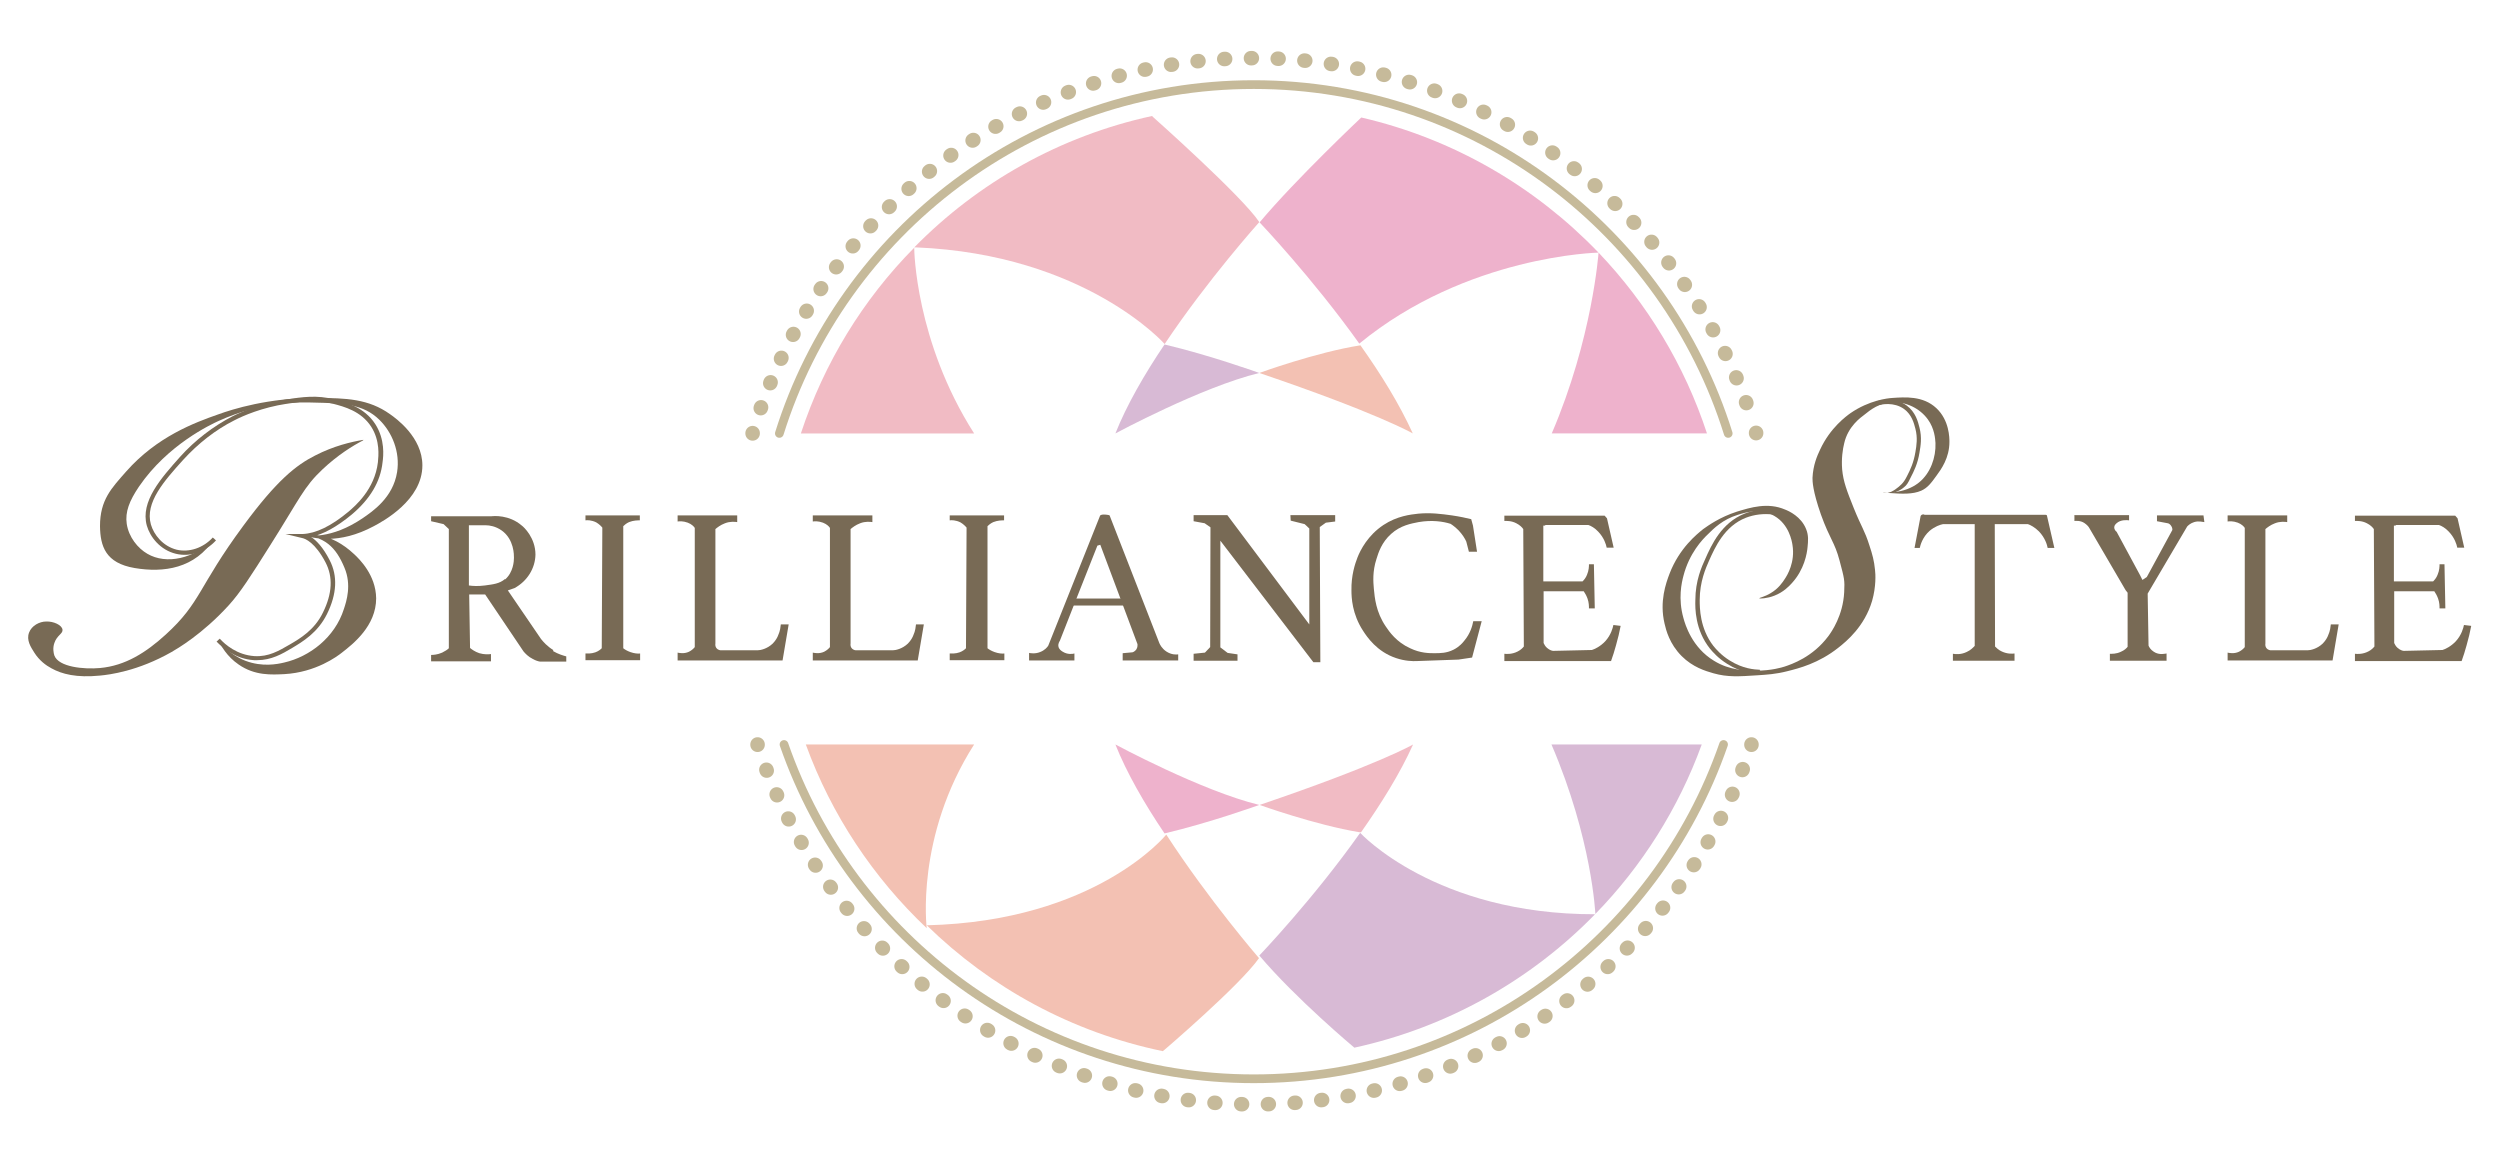 <?xml version="1.0" encoding="UTF-8"?>
<svg xmlns="http://www.w3.org/2000/svg" version="1.1" viewBox="0 0 860 400">
  <!-- Generator: Adobe Illustrator 29.3.0, SVG Export Plug-In . SVG Version: 2.1.0 Build 146)  -->
  <defs>
    <style>
      .st0 {
        fill: #eeb2cc;
      }

      .st1 {
        fill: #786a55;
      }

      .st2 {
        fill: #f1bbc4;
      }

      .st3, .st4, .st5, .st6, .st7, .st8 {
        fill: none;
      }

      .st3, .st5, .st6 {
        stroke-width: 5px;
      }

      .st3, .st5, .st6, .st7, .st8 {
        stroke-linecap: round;
        stroke-linejoin: round;
      }

      .st3, .st5, .st6, .st8 {
        stroke: #c6ba9a;
      }

      .st5 {
        stroke-dasharray: .3 8.9;
      }

      .st9 {
        fill: #f3c1b3;
      }

      .st10 {
        fill: #d8bad5;
      }

      .st6 {
        stroke-dasharray: .3 8.9;
      }

      .st11 {
        display: none;
      }

      .st7 {
        stroke: #231815;
      }

      .st8 {
        stroke-width: 3px;
      }
    </style>
  </defs>
  <g id="_レイヤー_2" data-name="レイヤー_2" class="st11">
    <g>
      <path class="st3" d="M574.3,255.5s0,0,0,.1"/>
      <path class="st5" d="M571.2,264c-26,67.4-91.4,115.3-168,115.3s-144.7-49.8-169.5-119.5"/>
      <path class="st3" d="M232.3,255.6s0,0,0-.1"/>
    </g>
    <g>
      <path class="st3" d="M230.6,148.4s0,0,0-.1"/>
      <path class="st6" d="M233.4,139.8c24.6-70.1,91.3-120.4,169.8-120.4s147.9,52.3,171.3,124.6"/>
      <path class="st3" d="M575.8,148.3h0"/>
    </g>
    <path class="st8" d="M239.8,148.4c21.7-69.5,86.6-120,163.2-120s141.5,50.5,163.2,120"/>
    <path class="st8" d="M564.7,255.5c-23.2,66.9-86.8,115-161.6,115s-138.4-48.1-161.6-115"/>
    <path class="st2" d="M247.2,148.4c8-24.3,21.4-46.1,39-63.9v.4s.3,31.7,20.6,63.5h-59.6"/>
    <path class="st7" d="M519.9,84.5"/>
    <path class="st10" d="M372.3,117.8c-6.9,10.2-13.1,21-16.9,30.6,0,0,29.7-16,49.5-20.8,0,0-16.9-6.1-32.6-9.8"/>
    <path class="st2" d="M372.3,117.8c14.9-22.3,32.6-42,32.6-42-5.9-8.9-36.5-36.1-36.5-36.1l-.4-.4c-31.7,6.9-59.9,22.9-81.8,45.2h.6c58.3,2.4,85.6,33.3,85.6,33.3"/>
    <path class="st9" d="M439.7,118.1c7.1,10,13.4,20.2,18,30.3,0,0-12.1-7-52.8-20.8,0,0,19.5-7.1,34.7-9.5"/>
    <path class="st9" d="M290.5,318.7c-18.4-17.4-32.8-39-41.6-63.2M290.5,318.7s-4-31.4,16.3-63.2h-57.9"/>
    <path class="st0" d="M372.3,286.1c-6.9-10.2-13.1-21-16.9-30.6,0,0,29.7,16,49.5,20.8,0,0-16.9,6.1-32.6,9.8"/>
    <path class="st9" d="M372.3,360.6c-.1.1,26.1-22.3,32.6-31.6,0,0-17.3-20-31.9-42.5,0,0-24.1,29.8-82.4,31.2h0c22,21.5,49.9,36.8,81.2,43.3"/>
    <path class="st10" d="M557.2,255.5c-8,22-20.6,41.9-36.6,58.3M557.2,255.5h-51.7c14,32.6,15.1,58.3,15.1,58.3"/>
    <path class="st2" d="M439.4,285.7c-15.2-2.5-34.4-9.4-34.4-9.4,40.7-13.8,52.8-20.8,52.8-20.8-4.5,10-11,20.4-17.9,30.2h-.4Z"/>
    <path class="st10" d="M520.5,313.8c-22.1,22.7-50.8,39-82.9,46h0s-20.1-16.8-32.7-31.7c0,0,18.5-19.3,34.7-42.2h0s25.8,28.1,80.8,28"/>
    <path class="st0" d="M439.9,39.7c31.7,7.3,59.9,23.8,81.7,46.5,0,0-45.3.9-82.3,31.3-16.2-22.7-34.3-41.7-34.3-41.7,12.5-14.9,35-36.1,35-36.1"/>
    <path class="st0" d="M558.9,148.4c-7.7-23.5-20.6-44.7-37.3-62.2h0c0,.1-2.1,29.6-16.1,62.2h53.4"/>
    <path class="st1" d="M489.4,176.8"/>
  </g>
  <g id="_レイヤー_3" data-name="レイヤー_3" class="st11">
    <g>
      <path class="st1" d="M45.4,184.6c-6.6,10.3-17.4,11.8-27.4,10.1s-11.8-7.5-11.9-14.4,4-13.1,9-18.8c10.6-12,23.5-16.8,31.8-19.7,4.7-1.7,17.2-5.7,33.5-5.6,10.4,0,18.1.3,25.5,5.6,2,1.4,11.1,7.9,11.1,17.6,0,12-13.7,19.3-16.7,20.9-12.2,6.5-20.7,4.1-24.5,3.1,2-.2,9.3-1.4,17.8,6.6,1.7,1.6,7.4,7.1,7.5,15.1,0,9.5-7.9,15.7-11.9,18.8-1.4,1.1-8.8,6.7-19.7,7.3-4.3.2-10.1.6-15.7-3.3-4.1-2.8-6.1-6.5-7.1-8.6,1.3,1.7,4.2,5.3,9.4,7.3,5.8,2.2,10.9,1.2,13.4.6,8.7-2,17.4-8.6,20.5-18.4.9-2.7,2.7-8.3.2-14.2-2.9-7-6.8-11.1-16-11.4,3.6.6,11.5,1.6,22.2-5.6,3.5-2.4,10.5-7.1,11.9-15.9,1.1-6.9-1.7-13.7-6.1-18-5.5-5.4-12.5-5.7-22-5.9-5.8-.2-18.5-.4-33.3,6.3-2.6,1.2-17.5,8.1-27.4,22.6-3.3,4.9-4.8,8.7-4.2,12.8.7,4.6,3.8,8.4,7.1,10.3,6.5,3.8,16.1,1.8,23.2-5.4Z"/>
      <path class="st1" d="M96.7,150.6c-4.2.7-10.2,2.1-16.6,5.4-6.5,3.3-13.1,8.4-24.8,24.3-15.5,21-14.4,26.2-26.6,37.3-6.7,6.1-13.8,10.7-22.6,11.5-5.5.5-14.2-.3-15.7-4.3-.3-.9-.6-2.6,0-4.3.9-2.7,3-3.2,2.8-4.6-.2-1.6-3.1-2.9-5.6-2.8-2.3,0-5,1.4-5.9,3.8-1,2.6.6,5,1.8,6.9,1.7,2.7,4,4.4,5.9,5.4,3.6,2,8.6,3.3,16.7,2.5,3.2-.3,13-1.5,24.6-8.1,1.9-1.1,10.6-6.1,19.7-16.1,4-4.4,7.5-9.9,14.3-20.7,10-15.8,11.5-20,17.9-26,5.3-5,10.5-8.2,14-10Z"/>
      <path class="st1" d="M60.2,226.5c-.3,0-.7,0-1,0-6.4-.4-10.8-4.2-12.9-6.4l1.1-1c1.9,2.1,6,5.6,11.9,6,4.9.3,8.4-1.8,12.2-4,3.6-2.1,8.5-5,11.4-11,3.2-6.5,3.5-12.2.9-17.2-3.6-6.9-7-8.2-8-8.4l-5.8-1.4h5.9c4.6-.2,9.8-2.7,15.8-7.7,2.2-1.9,9-7.6,10.1-17,.2-2.2.8-7.3-2.3-12.2-3.5-5.4-9.3-6.9-13.1-7.9-5.9-1.5-10.6-.8-16,0-8.5,1.3-14.9,4.1-18,5.7-6.4,3.2-12.5,8-17.6,13.6-6.5,7.2-13.2,14.7-11.1,22.2,1,3.5,4.1,7.5,8.9,8.7,4.3,1,9.1-.6,12.4-4.2l1.1,1c-3.7,4-8.9,5.8-13.8,4.6-5.4-1.3-8.9-5.8-10-9.7-2.3-8.3,5-16.4,11.4-23.6,5.2-5.8,11.5-10.6,18.1-14,3.2-1.6,9.8-4.5,18.5-5.8,5.4-.8,10.4-1.6,16.6,0,3.8,1,10.2,2.6,14,8.5,3.4,5.3,2.8,11,2.5,13.1-.7,6.7-4.3,12.7-10.6,18-5.2,4.3-9.8,6.8-14,7.7,1.8,1.2,4.1,3.5,6.4,8,2.8,5.4,2.5,11.6-.9,18.5-3.2,6.5-8.5,9.6-12,11.7-3.5,2.1-7.2,4.2-12,4.2Z"/>
    </g>
    <path class="st1" d="M162,223c-2.1-1.3-3.4-2.8-4.2-3.8l-11.4-16.7,2.3-.8c4.4-2.4,7.1-6.8,7.2-11.5,0-5.8-4-9.5-4.7-10-4.4-3.8-9.7-3.3-10.5-3.2h-20.7v1.7l4.3,1,1.8,1.7v41c-.5.5-1.3,1-2.3,1.5-1.6.7-3,.8-3.8.8v2.2h20.6v-2.5c-.8.1-2.3.2-4-.3-1.5-.5-2.6-1.3-3.2-1.8l-.3-18.4h5.5l13.2,19.6c.6.7,1.6,1.8,3.2,2.6.9.5,1.8.8,2.5.9h9v-1.8c-1.1-.3-2.8-.8-4.5-1.8ZM145.5,198.5c-1.9,1.6-4,1.8-6.9,2.2-2.3.3-4.2.2-5.5,0v-20.7h5.9c1.1,0,3.3.3,5.4,1.8,4.3,3.1,4.2,8.5,4.2,9.4,0,1.1-.2,4.9-3,7.4Z"/>
    <path class="st1" d="M173,176.7h18.8v1.7c-.7,0-2.2,0-3.7.6-.9.4-1.6,1-2,1.4v42c.5.4,1.3.9,2.4,1.3,1.4.5,2.6.6,3.4.5v2.3h-18.8v-2.3c.7,0,2,.1,3.4-.4,1.1-.4,1.8-1,2.2-1.4l.2-41.5c-.4-.5-1.1-1.2-2.1-1.8-1.6-.8-3.1-.8-3.7-.7v-1.7Z"/>
    <path class="st4" d="M223.3,199.4"/>
    <path class="st1" d="M204.9,176.7h20.5v2.3c-.8-.1-2.4-.3-4.2.4-1.6.6-2.7,1.5-3.3,2v39.4c0,0-.2.9.4,1.6s1.4.7,1.5.7h12.6c1,0,3.3-.5,5.2-2.3,1.1-1.1,1.7-2.3,1.9-2.9.7-1.5.8-2.9.9-3.7h2.7l-2.1,12.4h-36.1v-2.7c.5.1,2.2.5,3.9-.3,1-.5,1.7-1.2,2-1.6v-41c-.3-.5-1.1-1.3-2.4-1.8-1.6-.6-3-.5-3.5-.4v-2.2Z"/>
    <path class="st1" d="M251.3,176.7h20.5v2.3c-.8-.1-2.4-.3-4.2.4-1.6.6-2.7,1.5-3.3,2v39.4c0,0-.2.9.4,1.6s1.4.7,1.5.7h12.6c1,0,3.3-.5,5.2-2.3,1.1-1.1,1.7-2.3,1.9-2.9.7-1.5.8-2.9.9-3.7h2.7l-2.1,12.4h-36.1v-2.7c.5.1,2.2.5,3.9-.3,1-.5,1.7-1.2,2-1.6v-41c-.3-.5-1.1-1.3-2.4-1.8-1.6-.6-3-.5-3.5-.4v-2.2Z"/>
    <g>
      <path class="st1" d="M350.4,176.7c0,0,.1-.3,1.1-.3.9,0,2,.2,2,.3l17.1,43.9c.2.5.9,1.9,2.4,2.9,1.8,1.2,3.5,1.1,4.1,1v2.1h-19.1v-2.5l3.3-.3c.2,0,.9-.3,1.4-1,.5-.8.4-1.6.4-1.8l-12.8-34.2-1,.3-7.2,18.2-5.7,14.5c-.1.2-.7,1-.5,2,.2,1,1,1.5,1.5,1.8,1.6,1,3.3.8,4,.6v2.4h-15.6v-2.6c.5.1,2.1.4,3.8-.3,1.6-.6,2.5-1.7,2.8-2.2l17.9-44.9Z"/>
      <polygon class="st1" points="340.9 205.3 359.2 205.3 360.1 207.7 340 207.7 340.9 205.3"/>
    </g>
    <polygon class="st1" points="382.4 176.6 394 176.6 422.1 214.1 422.1 181.2 420.5 179.7 415.7 178.5 415.6 176.6 431 176.6 431 178.8 427.9 179.2 425.7 180.6 425.9 227.1 423.5 227.1 391.6 185.4 391.6 222.1 394.1 224 397.4 224.5 397.4 226.6 382.4 226.6 382.4 224.3 386.2 223.9 388 222 388.1 180.7 386.1 179.4 382.4 178.7 382.4 176.6"/>
    <path class="st1" d="M477,189.1h2.8l-1.4-9-.6-2.2c-1.6-.4-3.9-.9-6.6-1.3-3.6-.5-7.3-1-11.6-.6-2.7.3-7.3.8-12,3.9-5.4,3.6-7.9,8.6-8.9,11.1-.9,2.3-2.2,6.3-2.1,11.4,0,2.4.2,8.1,4,13.9,1.3,2,4.7,7.2,11.4,9.4,3,1,5.6,1.1,7.3,1l14.1-.5,4.7-.7,3.3-12.5h-2.9c-.3,1.6-1,4.2-3,6.6-.6.8-1.8,2.2-3.8,3.2-2.4,1.2-4.5,1.2-6.7,1.2-1.6,0-4.7,0-8.2-1.7-4.7-2.1-7.2-5.7-8.4-7.5-3.4-5-3.8-9.9-4.1-13-.2-2.3-.5-5.9.9-10.2.7-2.3,1.8-5.7,5-8.6,3.3-3,7-3.6,9.5-4.1,4.6-.8,8.5-.2,11,.6.8.5,1.8,1.3,2.8,2.3,1.3,1.4,2.1,2.7,2.6,3.8l.9,3.5Z"/>
    <path class="st1" d="M503.4,180h14.7c.9.3,2.2,1,3.4,2.3,2,2.1,2.7,4.4,2.9,5.5h2.4l-2.3-10.1-.8-.9h-34.5v1.8c.7,0,2.4-.1,4.1.8,1.2.6,2,1.4,2.4,2l.2,40.4c-.4.5-1.1,1.2-2.1,1.7-1.9,1-3.8.9-4.6.8v2.5h36.7c.6-1.7,1.2-3.5,1.7-5.4.7-2.4,1.2-4.6,1.6-6.7l-2.5-.3c-.2,1-.8,3.4-2.8,5.6-1.7,1.8-3.6,2.7-4.6,3l-13.3.3c-.4,0-1.3-.3-2.1-1-.7-.6-1-1.3-1.2-1.7v-17.8c0,0,13.8,0,13.8,0,.4.6.9,1.4,1.3,2.5.5,1.4.5,2.6.5,3.4h2c0,0-.3-15.2-.3-15.2h-1.7c0,.7,0,2.1-.7,3.7-.4,1-1,1.7-1.5,2.2h-13.5c0,0,0-19.2,0-19.2h.5Z"/>
    <path class="st1" d="M738.1,176.7h20.5v2.3c-.8-.1-2.4-.3-4.2.4-1.6.6-2.7,1.5-3.3,2v39.4c0,0-.2.9.4,1.6s1.4.7,1.5.7h12.6c1,0,3.3-.5,5.2-2.3,1.1-1.1,1.7-2.3,1.9-2.9.7-1.5.8-2.9.9-3.7h2.7l-2.1,12.4h-36.1v-2.7c.5.1,2.2.5,3.9-.3,1-.5,1.7-1.2,2-1.6v-41c-.3-.5-1.1-1.3-2.4-1.8-1.6-.6-3-.5-3.5-.4v-2.2Z"/>
    <path class="st1" d="M796,180h14.7c.9.3,2.2,1,3.4,2.3,2,2.1,2.7,4.4,2.9,5.5h2.4l-2.3-10.1-.8-.9h-34.5v1.8c.7,0,2.4-.1,4.1.8,1.2.6,2,1.4,2.4,2l.2,40.4c-.4.5-1.1,1.2-2.1,1.7-1.9,1-3.8.9-4.6.8v2.5h36.7c.6-1.7,1.2-3.5,1.7-5.4.7-2.4,1.2-4.6,1.6-6.7l-2.5-.3c-.2,1-.8,3.4-2.8,5.6-1.7,1.8-3.6,2.7-4.6,3l-13.3.3c-.4,0-1.3-.3-2.1-1-.7-.6-1-1.3-1.2-1.7v-17.8c0,0,13.8,0,13.8,0,.4.6.9,1.4,1.3,2.5.5,1.4.5,2.6.5,3.4h2c0,0-.3-15.2-.3-15.2h-1.7c0,.7,0,2.1-.7,3.7-.4,1-1,1.7-1.5,2.2h-13.5c0,0,0-19.2,0-19.2h.5Z"/>
    <path class="st1" d="M633.6,176.5h40.4c0,0,.8,0,1.4,0s.4.4.5.5l2.5,10.9h-2.3c-.2-1.1-.9-3.5-3-5.7-1.4-1.4-2.9-2.2-3.8-2.5h-11.4c0,.1.1,42.1.1,42.1.5.5,1.2,1.2,2.3,1.7,1.9.9,3.6.8,4.4.7v2.5c0,0-21.2,0-21.2,0v-2.4c.8.1,2.6.4,4.7-.6,1.4-.6,2.3-1.6,2.8-2.1v-41.9c0,0-10.9,0-10.9,0-1,.2-2.8.8-4.6,2.3-2.5,2.2-3.2,5-3.4,5.9h-1.8l2.1-11c0,0,.2-.4.6-.5.3-.1.6,0,.7,0Z"/>
    <path class="st1" d="M685.3,176.7v1.9c.5,0,2-.2,3.4.7.9.6,1.5,1.3,1.7,1.7l12.5,21.4.7.9v18.6c-.4.5-1.1,1.2-2.3,1.7-1.6.8-3.2.7-3.8.7v2.4h19.5v-2.5c-.3,0-2.5.7-4.4-.6-1.1-.7-1.6-1.6-1.8-2.1l-.3-17.9.7-1.2,12.9-21.9c.4-.4,1.1-1.1,2.4-1.5,1.6-.5,3,0,3.5,0l-.3-2.3h-16v2l3.7.7c.2,0,.9.3,1.3,1.1.3.5.3,1,.3,1.2l-8.8,16.2-1.5,1-.8-1.6-8.1-15c-.1,0-.8-.6-.8-1.5,0-.7.5-1.1.8-1.4,1.4-1.3,3.7-1.1,4.3-1v-1.8h-18.9Z"/>
    <path class="st1" d="M619.5,168.8s2,.1,2.2.2c4.2.3,7.9.5,10.9-.8,2.2-1,3.4-2.6,5.2-5.1,1.7-2.3,4.5-6.2,4.5-11.7,0-1.3,0-7.4-4.5-11.6-4.6-4.3-10.8-3.8-15.2-3.5-1.6.1-7.9.8-14.3,5.2-1.4,1-7,5-10.5,12.6-1,2.1-2.4,5.3-2.6,9.7,0,1.1,0,4.3,2.9,12.6,3.1,8.6,4.7,9.4,6.4,15.8s1.8,6.7,1.6,10.9c-.4,8-4.3,13.6-5.5,15.2-5.4,7.2-12.6,9.6-15,10.4-.9.3-4.6,1.4-9.6,1.4-3.6,0-9.2,0-14.7-3.4-7.6-4.6-9.9-12.5-10.5-14.7-1.9-6.7-.6-12.2,0-14.5,2-7.8,6.6-12.6,8.3-14.2,2.1-2.1,5.2-5.2,10.4-6.8,2.8-.9,7.9-2.4,12.6.4,5,2.9,6,8.6,6.2,9.9,1,6-1.8,10.5-2.6,11.7-.7,1.1-2.2,3.4-5,5-2,1.2-3.8,1.5-3.8,1.7,0,.2,2.7.1,5.2-.9,3.1-1.2,5-3.2,6-4.3,4.3-4.7,5.2-10.2,5.4-12.4.2-2.1.4-4-.5-6.2-1.7-4.3-5.9-6.2-7.2-6.7-6-2.6-12-.7-16.6.7-5.9,1.9-9.9,4.8-11.6,6-2.1,1.7-8.2,6.5-11.6,15.4-1.2,3.2-3.5,9.5-1.7,17.1.5,2.2,1.7,7,5.9,11.2,3.8,3.8,8.1,5.1,10.9,5.9,4.9,1.4,8.9,1.1,15.1.7,3.2-.2,6.4-.4,10.3-1.4,4-1,10.8-2.7,17.6-8.1,2.8-2.2,9-7.3,11.6-16.1,1.4-4.9,1.2-9.2,1-10.7-.3-3.1-.9-5.3-1.9-8.3-1.7-5.4-2.7-6.2-5.4-12.9-2.4-6-3.6-9.1-4-13.3-.3-3.8.2-7,.7-9,1.3-5.8,5.7-8.9,6.9-9.8,2.1-1.7,5.2-4.2,9.8-4.3,4.5-.2,9.3,2,12.1,5.9,2.3,3.2,2.5,6.6,2.6,8.1.2,4.9-1.7,10.4-5.7,13.6-5.1,4.1-12.1,3.4-12.1,3.5Z"/>
    <path class="st1" d="M577,231.3c-2-.1-6.2-.4-11.1-3.5-3.1-1.9-5.1-4.2-6-5.3-5.1-6.4-5.1-13.9-5-16.7,0-6.6,2.2-11.5,3.4-14.1,2.2-5,5.6-12.4,13.5-15.6,3.1-1.2,6.5-1.7,10.1-1.2l-.2,1.5c-3.4-.4-6.5,0-9.4,1.1-7.4,2.9-10.6,10.1-12.7,14.8-1.1,2.5-3.2,7.2-3.2,13.5,0,2.7,0,9.7,4.7,15.8.9,1.1,2.7,3.2,5.6,5,4.6,2.9,8.5,3.1,10.4,3.2v1.5Z"/>
    <path class="st1" d="M623.1,168.9c-.7,0-1.3,0-2,0,1.7-.4,3.6-1.9,4.7-3,.7-.7,1.2-1.4,1.9-2.8,1.2-2.3,2.3-4.7,2.9-8.3.4-2.3.8-4.9,0-8-.5-1.9-1.2-4.8-3.9-6.8-3.5-2.5-7.7-1.6-8.9-1.3l-.4-1.4c1.4-.4,6.2-1.4,10.2,1.5,3.1,2.3,3.9,5.6,4.4,7.6.9,3.5.4,6.2,0,8.6-.6,3.8-1.9,6.4-3.1,8.7-.8,1.7-1.3,2.5-2.2,3.2-1.4,1.2-2.9,1.7-3.8,2Z"/>
    <path class="st1" d="M298.4,176.7h18.8v1.7c-.7,0-2.2,0-3.7.6-.9.4-1.6,1-2,1.4v42c.5.4,1.3.9,2.4,1.3,1.4.5,2.6.6,3.4.5v2.3h-18.8v-2.3c.7,0,2,.1,3.4-.4,1.1-.4,1.8-1,2.2-1.4l.2-41.5c-.4-.5-1.1-1.2-2.1-1.8-1.6-.8-3.1-.8-3.7-.7v-1.7Z"/>
  </g>
  <g id="_レイヤー_4" data-name="レイヤー_4">
    <g>
      <g>
        <path class="st3" d="M602.5,256.1s0,0,0,.1"/>
        <path class="st5" d="M599.5,264.6c-26,67.4-91.4,115.3-168,115.3s-144.7-49.8-169.5-119.5"/>
        <path class="st3" d="M260.6,256.2s0,0,0-.1"/>
      </g>
      <g>
        <path class="st3" d="M258.9,149.1s0,0,0-.1"/>
        <path class="st6" d="M261.7,140.4c24.6-70.1,91.3-120.4,169.8-120.4s147.9,52.3,171.3,124.6"/>
        <path class="st3" d="M604.1,148.9s0,0,0,.1"/>
      </g>
      <path class="st8" d="M268.1,149.1c21.7-69.5,86.6-120,163.2-120s141.5,50.5,163.2,120"/>
      <path class="st8" d="M592.9,256.1c-23.2,66.9-86.8,115-161.6,115s-138.4-48.1-161.6-115"/>
      <path class="st2" d="M275.5,149.1c8-24.3,21.4-46.1,39-63.9v.4s.3,31.7,20.6,63.5h-59.6"/>
      <path class="st7" d="M548.2,85.2"/>
      <path class="st10" d="M400.6,118.5c-6.9,10.2-13.1,21-16.9,30.6,0,0,29.7-16,49.5-20.8,0,0-16.9-6.1-32.6-9.8"/>
      <path class="st2" d="M400.6,118.4c14.9-22.3,32.6-42,32.6-42-5.9-8.9-36.5-36.1-36.5-36.1l-.4-.4c-31.7,6.9-59.9,22.9-81.8,45.2h.6c58.3,2.4,85.6,33.3,85.6,33.3"/>
      <path class="st9" d="M468,118.8c7.1,10,13.4,20.2,18,30.3,0,0-12.1-7-52.8-20.8,0,0,19.5-7.1,34.7-9.5"/>
      <path class="st9" d="M318.8,319.3c-18.4-17.4-32.8-39-41.6-63.2M318.8,319.3s-4-31.4,16.3-63.2h-57.9"/>
      <path class="st0" d="M400.6,286.7c-6.9-10.2-13.1-21-16.9-30.6,0,0,29.7,16,49.5,20.8,0,0-16.9,6.1-32.6,9.8"/>
      <path class="st9" d="M400.5,361.2c-.1.1,26.1-22.3,32.6-31.6,0,0-17.3-20-31.9-42.5,0,0-24.1,29.8-82.4,31.2h0c22,21.5,49.9,36.8,81.2,43.3"/>
      <path class="st10" d="M585.4,256.1c-8,22-20.6,41.9-36.6,58.3M585.4,256.1h-51.7c14,32.6,15.1,58.3,15.1,58.3"/>
      <path class="st2" d="M467.7,286.3c-15.2-2.5-34.4-9.4-34.4-9.4,40.7-13.8,52.8-20.8,52.8-20.8-4.5,10-11,20.4-17.9,30.2h-.4Z"/>
      <path class="st10" d="M548.8,314.4c-22.1,22.7-50.8,39-82.9,46h0s-20.1-16.8-32.7-31.7c0,0,18.5-19.3,34.7-42.2h0s25.8,28.1,80.8,28"/>
      <path class="st0" d="M468.2,40.4c31.7,7.3,59.9,23.8,81.7,46.5,0,0-45.3.9-82.3,31.3-16.2-22.7-34.3-41.7-34.3-41.7,12.5-14.9,35-36.1,35-36.1"/>
      <path class="st0" d="M587.2,149.1c-7.7-23.5-20.6-44.7-37.3-62.2h0c0,.1-2.1,29.6-16.1,62.2h53.4"/>
      <path class="st1" d="M517.7,177.4"/>
      <g>
        <path class="st1" d="M73.7,185.3c-6.6,10.3-17.4,11.8-27.4,10.1s-11.8-7.5-11.9-14.4c0-9.1,4-13.1,9-18.8,10.6-12,23.5-16.8,31.8-19.7,4.7-1.7,17.2-5.7,33.5-5.6,10.4,0,18.1.3,25.5,5.6,2,1.4,11.1,7.9,11.1,17.6,0,12-13.7,19.3-16.7,20.9-12.2,6.5-20.7,4.1-24.5,3.1,2-.2,9.3-1.4,17.8,6.6,1.7,1.6,7.4,7.1,7.5,15.1,0,9.5-7.9,15.7-11.9,18.8-1.4,1.1-8.8,6.7-19.7,7.3-4.3.2-10.1.6-15.7-3.3-4.1-2.8-6.1-6.5-7.1-8.6,1.3,1.7,4.2,5.3,9.4,7.3,5.8,2.2,10.9,1.2,13.4.6,8.7-2,17.4-8.6,20.5-18.4.9-2.7,2.7-8.3.2-14.2-2.9-7-6.8-11.1-16-11.4,3.6.6,11.5,1.6,22.2-5.6,3.5-2.4,10.5-7.1,11.9-15.9,1.1-6.9-1.7-13.7-6.1-18-5.5-5.4-12.5-5.7-22-5.9-5.8-.2-18.5-.4-33.3,6.3-2.6,1.2-17.5,8.1-27.4,22.6-3.3,4.9-4.8,8.7-4.2,12.8.7,4.6,3.8,8.4,7.1,10.3,6.5,3.8,16.1,1.8,23.2-5.4Z"/>
        <path class="st1" d="M125,151.3c-4.2.7-10.2,2.1-16.6,5.4-6.5,3.3-13.1,8.4-24.8,24.3-15.5,21-14.4,26.2-26.6,37.3-6.7,6.1-13.8,10.7-22.6,11.5-5.5.5-14.2-.3-15.7-4.3-.3-.9-.6-2.6,0-4.3.9-2.7,3-3.2,2.8-4.6-.2-1.6-3.1-2.9-5.6-2.8-2.3,0-5,1.4-5.9,3.8-1,2.6.6,5,1.8,6.9,1.7,2.7,4,4.4,5.9,5.4,3.6,2,8.6,3.3,16.7,2.5,3.2-.3,13-1.5,24.6-8.1,1.9-1.1,10.6-6.1,19.7-16.1,4-4.4,7.5-9.9,14.3-20.7,10-15.8,11.5-20,17.9-26,5.3-5,10.5-8.2,14-10Z"/>
        <path class="st1" d="M88.4,227.1c-.3,0-.7,0-1,0-6.4-.4-10.8-4.2-12.9-6.4l1.1-1c1.9,2.1,6,5.6,11.9,6,4.9.3,8.4-1.8,12.2-4,3.6-2.1,8.5-5,11.4-11,3.2-6.5,3.5-12.2.9-17.2-3.6-6.9-7-8.2-8-8.4l-5.8-1.4h5.9c4.6-.2,9.8-2.7,15.8-7.7,2.2-1.9,9-7.6,10.1-17,.2-2.2.8-7.3-2.3-12.2-3.5-5.4-9.3-6.9-13.1-7.9-5.9-1.5-10.6-.8-16,0-8.5,1.3-14.9,4.1-18,5.7-6.4,3.2-12.5,8-17.6,13.6-6.5,7.2-13.2,14.7-11.1,22.2,1,3.5,4.1,7.5,8.9,8.7,4.3,1,9.1-.6,12.4-4.2l1.1,1c-3.7,4-8.9,5.8-13.8,4.6-5.4-1.3-8.9-5.8-10-9.7-2.3-8.3,5-16.4,11.4-23.6,5.2-5.8,11.5-10.6,18.1-14,3.2-1.6,9.8-4.5,18.5-5.8,5.4-.8,10.4-1.6,16.6,0,3.8,1,10.2,2.6,14,8.5,3.4,5.3,2.8,11,2.5,13.1-.7,6.7-4.3,12.7-10.6,18-5.2,4.3-9.8,6.8-14,7.7,1.8,1.2,4.1,3.5,6.4,8,2.8,5.4,2.5,11.6-.9,18.5-3.2,6.5-8.5,9.6-12,11.7-3.5,2.1-7.2,4.2-12,4.2Z"/>
      </g>
      <path class="st1" d="M190.3,223.6c-2.1-1.3-3.4-2.8-4.2-3.8l-11.4-16.7,2.3-.8c4.4-2.4,7.1-6.8,7.2-11.5,0-5.8-4-9.5-4.7-10-4.4-3.8-9.7-3.3-10.5-3.2h-20.7v1.7l4.3,1,1.8,1.7v41c-.5.5-1.3,1-2.3,1.5-1.6.7-3,.8-3.8.8v2.2h20.6v-2.5c-.8.1-2.3.2-4-.3-1.5-.5-2.6-1.3-3.2-1.8l-.3-18.4h5.5l13.2,19.6c.6.7,1.6,1.8,3.2,2.6.9.5,1.8.8,2.5.9h9v-1.8c-1.1-.3-2.8-.8-4.5-1.8ZM173.7,199.2c-1.9,1.6-4,1.8-6.9,2.2-2.3.3-4.2.2-5.5,0v-20.7h5.9c1.1,0,3.3.3,5.4,1.8,4.3,3.1,4.2,8.5,4.2,9.4,0,1.1-.2,4.9-3,7.4Z"/>
      <path class="st1" d="M201.3,177.3h18.8v1.7c-.7,0-2.2,0-3.7.6-.9.4-1.6,1-2,1.4v42c.5.4,1.3.9,2.4,1.3,1.4.5,2.6.6,3.4.5v2.3h-18.8v-2.3c.7,0,2,.1,3.4-.4,1.1-.4,1.8-1,2.2-1.4l.2-41.5c-.4-.5-1.1-1.2-2.1-1.8-1.6-.8-3.1-.8-3.7-.7v-1.7Z"/>
      <path class="st4" d="M251.6,200"/>
      <path class="st1" d="M233.1,177.3h20.5v2.3c-.8-.1-2.4-.3-4.2.4-1.6.6-2.7,1.5-3.3,2v39.4c0,0-.2.9.4,1.6s1.4.7,1.5.7h12.6c1,0,3.3-.5,5.2-2.3,1.1-1.1,1.7-2.3,1.9-2.9.7-1.5.8-2.9.9-3.7h2.7l-2.1,12.4h-36.1v-2.7c.5.1,2.2.5,3.9-.3,1-.5,1.7-1.2,2-1.6v-41c-.3-.5-1.1-1.3-2.4-1.8-1.6-.6-3-.5-3.5-.4v-2.2Z"/>
      <path class="st1" d="M279.6,177.3h20.5v2.3c-.8-.1-2.4-.3-4.2.4-1.6.6-2.7,1.5-3.3,2v39.4c0,0-.2.9.4,1.6s1.4.7,1.5.7h12.6c1,0,3.3-.5,5.2-2.3,1.1-1.1,1.7-2.3,1.9-2.9.7-1.5.8-2.9.9-3.7h2.7l-2.1,12.4h-36.1v-2.7c.5.1,2.2.5,3.9-.3,1-.5,1.7-1.2,2-1.6v-41c-.3-.5-1.1-1.3-2.4-1.8-1.6-.6-3-.5-3.5-.4v-2.2Z"/>
      <g>
        <path class="st1" d="M378.6,177.3c0,0,.1-.3,1.1-.3.9,0,2,.2,2,.3l17.1,43.9c.2.5.9,1.9,2.4,2.9,1.8,1.2,3.5,1.1,4.1,1v2.1h-19.1v-2.5l3.3-.3c.2,0,.9-.3,1.4-1,.5-.8.4-1.6.4-1.8l-12.8-34.2-1,.3-7.2,18.2-5.7,14.5c-.1.2-.7,1-.5,2,.2,1,1,1.5,1.5,1.8,1.6,1,3.3.8,4,.6v2.4h-15.6v-2.6c.5.1,2.1.4,3.8-.3,1.6-.6,2.5-1.7,2.8-2.2l17.9-44.9Z"/>
        <polygon class="st1" points="369.2 205.9 387.4 205.9 388.3 208.3 368.3 208.3 369.2 205.9"/>
      </g>
      <polygon class="st1" points="410.6 177.2 422.2 177.2 450.4 214.8 450.4 181.8 448.8 180.3 444 179.1 443.9 177.2 459.3 177.2 459.3 179.4 456.1 179.8 454 181.3 454.2 227.8 451.8 227.8 419.8 186 419.8 222.7 422.3 224.6 425.7 225.1 425.7 227.3 410.6 227.3 410.6 224.9 414.5 224.5 416.3 222.6 416.4 181.4 414.4 180 410.6 179.3 410.6 177.2"/>
      <path class="st1" d="M505.3,189.8h2.8l-1.4-9-.6-2.2c-1.6-.4-3.9-.9-6.6-1.3-3.6-.5-7.3-1-11.6-.6-2.7.3-7.3.8-12,3.9-5.4,3.6-7.9,8.6-8.9,11.1-.9,2.3-2.2,6.3-2.1,11.4,0,2.4.2,8.1,4,13.9,1.3,2,4.7,7.2,11.4,9.4,3,1,5.6,1.1,7.3,1l14.1-.5,4.7-.7,3.3-12.5h-2.9c-.3,1.6-1,4.2-3,6.6-.6.8-1.8,2.2-3.8,3.2-2.4,1.2-4.5,1.2-6.7,1.2-1.6,0-4.7,0-8.2-1.7-4.7-2.1-7.2-5.7-8.4-7.5-3.4-5-3.8-9.9-4.1-13-.2-2.3-.5-5.9.9-10.2.7-2.3,1.8-5.7,5-8.6,3.3-3,7-3.6,9.5-4.1,4.6-.8,8.5-.2,11,.6.8.5,1.8,1.3,2.8,2.3,1.3,1.4,2.1,2.7,2.6,3.8l.9,3.5Z"/>
      <path class="st1" d="M531.7,180.6h14.7c.9.3,2.2,1,3.4,2.3,2,2.1,2.7,4.4,2.9,5.5h2.4l-2.3-10.1-.8-.9h-34.5v1.8c.7,0,2.4-.1,4.1.8,1.2.6,2,1.4,2.4,2l.2,40.4c-.4.5-1.1,1.2-2.1,1.7-1.9,1-3.8.9-4.6.8v2.5h36.7c.6-1.7,1.2-3.5,1.7-5.4.7-2.4,1.2-4.6,1.6-6.7l-2.5-.3c-.2,1-.8,3.4-2.8,5.6-1.7,1.8-3.6,2.7-4.6,3l-13.3.3c-.4,0-1.3-.3-2.1-1-.7-.6-1-1.3-1.2-1.7v-17.8c0,0,13.8,0,13.8,0,.4.6.9,1.4,1.3,2.5.5,1.4.5,2.6.5,3.4h2c0,0-.3-15.2-.3-15.2h-1.7c0,.7,0,2.1-.7,3.7-.4,1-1,1.7-1.5,2.2h-13.5c0,0,0-19.2,0-19.2h.5Z"/>
      <path class="st1" d="M766.3,177.3h20.5v2.3c-.8-.1-2.4-.3-4.2.4-1.6.6-2.7,1.5-3.3,2v39.4c0,0-.2.9.4,1.6s1.4.7,1.5.7h12.6c1,0,3.3-.5,5.2-2.3,1.1-1.1,1.7-2.3,1.9-2.9.7-1.5.8-2.9.9-3.7h2.7l-2.1,12.4h-36.1v-2.7c.5.1,2.2.5,3.9-.3,1-.5,1.7-1.2,2-1.6v-41c-.3-.5-1.1-1.3-2.4-1.8-1.6-.6-3-.5-3.5-.4v-2.2Z"/>
      <path class="st1" d="M824.3,180.6h14.7c.9.3,2.2,1,3.4,2.3,2,2.1,2.7,4.4,2.9,5.5h2.4l-2.3-10.1-.8-.9h-34.5v1.8c.7,0,2.4-.1,4.1.8,1.2.6,2,1.4,2.4,2l.2,40.4c-.4.5-1.1,1.2-2.1,1.7-1.9,1-3.8.9-4.6.8v2.5h36.7c.6-1.7,1.2-3.5,1.7-5.4.7-2.4,1.2-4.6,1.6-6.7l-2.5-.3c-.2,1-.8,3.4-2.8,5.6-1.7,1.8-3.6,2.7-4.6,3l-13.3.3c-.4,0-1.3-.3-2.1-1-.7-.6-1-1.3-1.2-1.7v-17.8c0,0,13.8,0,13.8,0,.4.6.9,1.4,1.3,2.5.5,1.4.5,2.6.5,3.4h2c0,0-.3-15.2-.3-15.2h-1.7c0,.7,0,2.1-.7,3.7-.4,1-1,1.7-1.5,2.2h-13.5c0,0,0-19.2,0-19.2h.5Z"/>
      <path class="st1" d="M661.9,177.1h40.4c0,0,.8,0,1.4,0s.4.4.5.5l2.5,10.9h-2.3c-.2-1.1-.9-3.5-3-5.7-1.4-1.4-2.9-2.2-3.8-2.5h-11.4c0,.1.1,42.1.1,42.1.5.5,1.2,1.2,2.3,1.7,1.9.9,3.6.8,4.4.7v2.5c0,0-21.2,0-21.2,0v-2.4c.8.1,2.6.4,4.7-.6,1.4-.6,2.3-1.6,2.8-2.1v-41.9c0,0-10.9,0-10.9,0-1,.2-2.8.8-4.6,2.3-2.5,2.2-3.2,5-3.4,5.9h-1.8l2.1-11c0,0,.2-.4.6-.5.3-.1.6,0,.7,0Z"/>
      <path class="st1" d="M713.6,177.3v1.9c.5,0,2-.2,3.4.7.9.6,1.5,1.3,1.7,1.7l12.5,21.4.7.9v18.6c-.4.5-1.1,1.2-2.3,1.7-1.6.8-3.2.7-3.8.7v2.4h19.5v-2.5c-.3,0-2.5.7-4.4-.6-1.1-.7-1.6-1.6-1.8-2.1l-.3-17.9.7-1.2,12.9-21.9c.4-.4,1.1-1.1,2.4-1.5,1.6-.5,3,0,3.5,0l-.3-2.3h-16v2l3.7.7c.2,0,.9.3,1.3,1.1.3.5.3,1,.3,1.2l-8.8,16.2-1.5,1-.8-1.6-8.1-15c-.1,0-.8-.6-.8-1.5,0-.7.5-1.1.8-1.4,1.4-1.3,3.7-1.1,4.3-1v-1.8h-18.9Z"/>
      <path class="st1" d="M647.8,169.4s2,.1,2.2.2c4.2.3,7.9.5,10.9-.8,2.2-1,3.4-2.6,5.2-5.1,1.7-2.3,4.5-6.2,4.5-11.7,0-1.3,0-7.4-4.5-11.6-4.6-4.3-10.8-3.8-15.2-3.5-1.6.1-7.9.8-14.3,5.2-1.4,1-7,5-10.5,12.6-1,2.1-2.4,5.3-2.6,9.7,0,1.1,0,4.3,2.9,12.6,3.1,8.6,4.7,9.4,6.4,15.8s1.8,6.7,1.6,10.9c-.4,8-4.3,13.6-5.5,15.2-5.4,7.2-12.6,9.6-15,10.4-.9.3-4.6,1.4-9.6,1.4-3.6,0-9.2,0-14.7-3.4-7.6-4.6-9.9-12.5-10.5-14.7-1.9-6.7-.6-12.2,0-14.5,2-7.8,6.6-12.6,8.3-14.2,2.1-2.1,5.2-5.2,10.4-6.8,2.8-.9,7.9-2.4,12.6.4,5,2.9,6,8.6,6.2,9.9,1,6-1.8,10.5-2.6,11.7-.7,1.1-2.2,3.4-5,5-2,1.2-3.8,1.5-3.8,1.7,0,.2,2.7.1,5.2-.9,3.1-1.2,5-3.2,6-4.3,4.3-4.7,5.2-10.2,5.4-12.4.2-2.1.4-4-.5-6.2-1.7-4.3-5.9-6.2-7.2-6.7-6-2.6-12-.7-16.6.7-5.9,1.9-9.9,4.8-11.6,6-2.1,1.7-8.2,6.5-11.6,15.4-1.2,3.2-3.5,9.5-1.7,17.1.5,2.2,1.7,7,5.9,11.2,3.8,3.8,8.1,5.1,10.9,5.9,4.9,1.4,8.9,1.1,15.1.7,3.2-.2,6.4-.4,10.3-1.4,4-1,10.8-2.7,17.6-8.1,2.8-2.2,9-7.3,11.6-16.1,1.4-4.9,1.2-9.2,1-10.7-.3-3.1-.9-5.3-1.9-8.3-1.7-5.4-2.7-6.2-5.4-12.9-2.4-6-3.6-9.1-4-13.3-.3-3.8.2-7,.7-9,1.3-5.8,5.7-8.9,6.9-9.8,2.1-1.7,5.2-4.2,9.8-4.3,4.5-.2,9.3,2,12.1,5.9,2.3,3.2,2.5,6.6,2.6,8.1.2,4.9-1.7,10.4-5.7,13.6-5.1,4.1-12.1,3.4-12.1,3.5Z"/>
      <path class="st1" d="M605.3,231.9c-2-.1-6.2-.4-11.1-3.5-3.1-1.9-5.1-4.2-6-5.3-5.1-6.4-5.1-13.9-5-16.7,0-6.6,2.2-11.5,3.4-14.1,2.2-5,5.6-12.4,13.5-15.6,3.1-1.2,6.5-1.7,10.1-1.2l-.2,1.5c-3.4-.4-6.5,0-9.4,1.1-7.4,2.9-10.6,10.1-12.7,14.8-1.1,2.5-3.2,7.2-3.2,13.5,0,2.7,0,9.7,4.7,15.8.9,1.1,2.7,3.2,5.6,5,4.6,2.9,8.5,3.1,10.4,3.2v1.5Z"/>
      <path class="st1" d="M651.4,169.6c-.7,0-1.3,0-2,0,1.7-.4,3.6-1.9,4.7-3,.7-.7,1.2-1.4,1.9-2.8,1.2-2.3,2.3-4.7,2.9-8.3.4-2.3.8-4.9,0-8-.5-1.9-1.2-4.8-3.9-6.8-3.5-2.5-7.7-1.6-8.9-1.3l-.4-1.4c1.4-.4,6.2-1.4,10.2,1.5,3.1,2.3,3.9,5.6,4.4,7.6.9,3.5.4,6.2,0,8.6-.6,3.8-1.9,6.4-3.1,8.7-.8,1.7-1.3,2.5-2.2,3.2-1.4,1.2-2.9,1.7-3.8,2Z"/>
      <path class="st1" d="M326.6,177.3h18.8v1.7c-.7,0-2.2,0-3.7.6-.9.4-1.6,1-2,1.4v42c.5.4,1.3.9,2.4,1.3,1.4.5,2.6.6,3.4.5v2.3h-18.8v-2.3c.7,0,2,.1,3.4-.4,1.1-.4,1.8-1,2.2-1.4l.2-41.5c-.4-.5-1.1-1.2-2.1-1.8-1.6-.8-3.1-.8-3.7-.7v-1.7Z"/>
    </g>
  </g>
</svg>